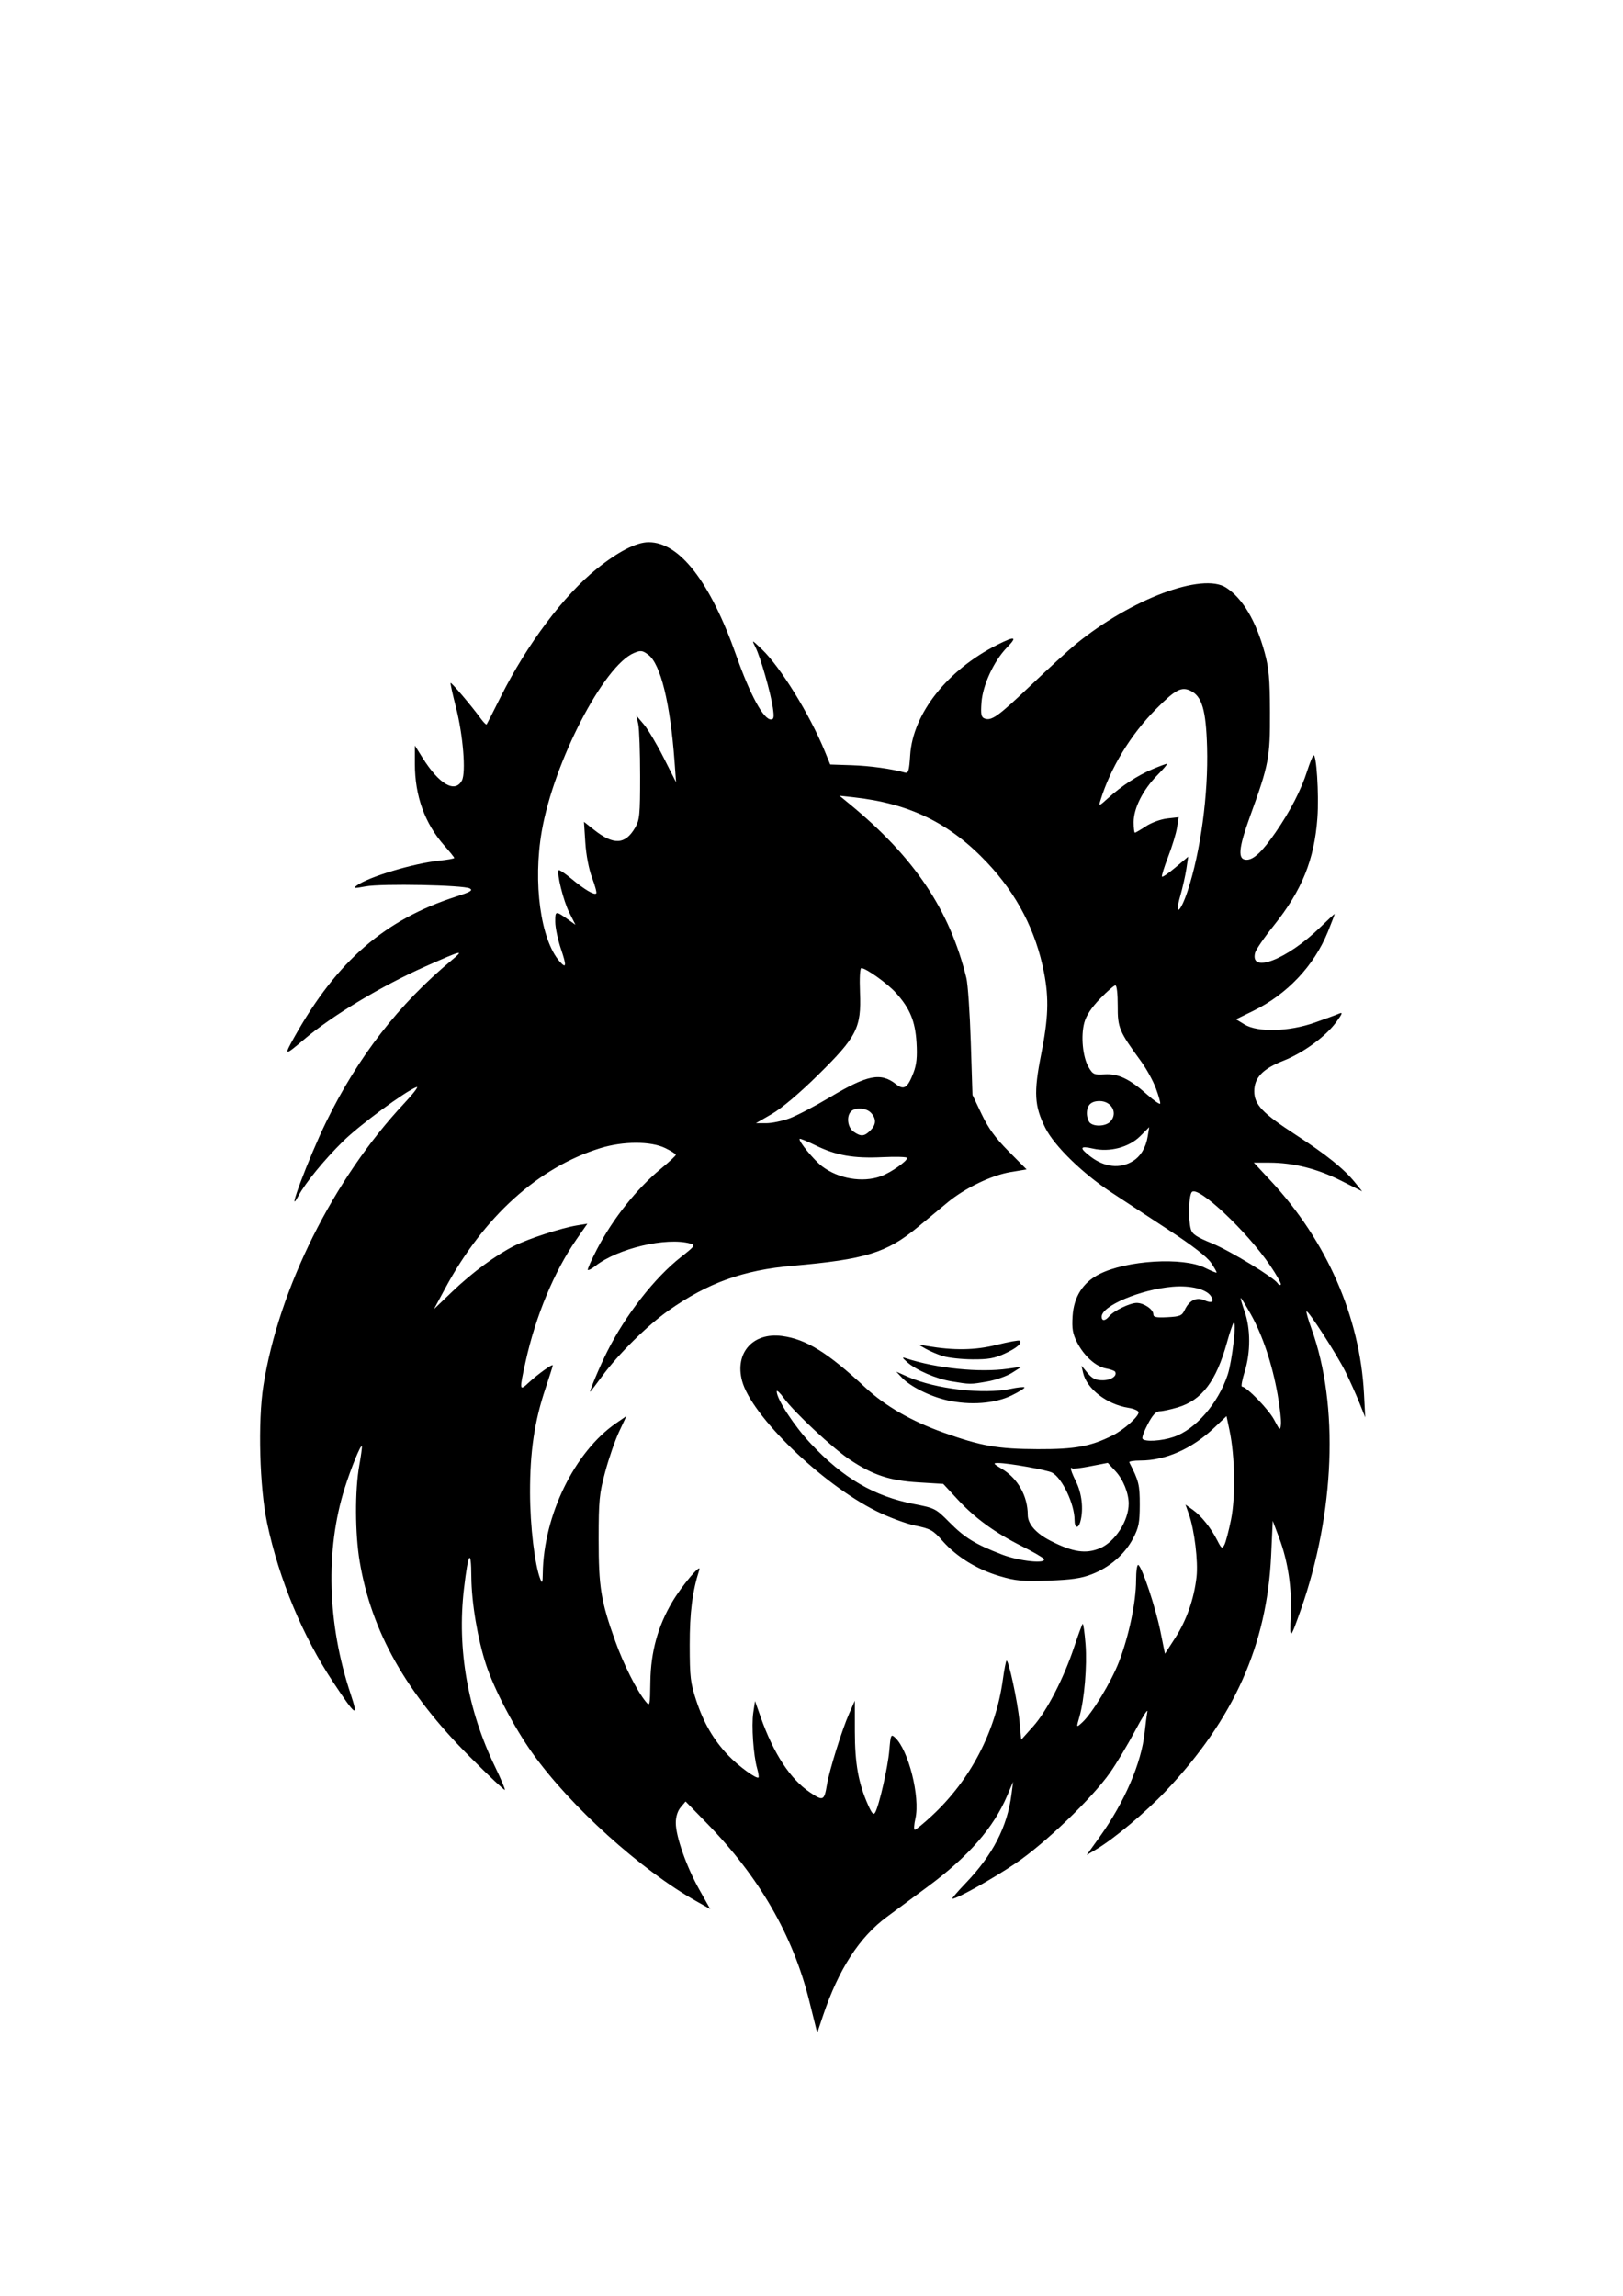 <?xml version="1.0" encoding="UTF-8" standalone="no"?>
<svg xmlns:inkscape="http://www.inkscape.org/namespaces/inkscape" xmlns:sodipodi="http://sodipodi.sourceforge.net/DTD/sodipodi-0.dtd" xmlns="http://www.w3.org/2000/svg" xmlns:svg="http://www.w3.org/2000/svg" width="210mm" height="297mm" viewBox="0 0 210 297" version="1.1" id="svg1" inkscape:version="1.3.2 (091e20e, 2023-11-25, custom)" sodipodi:docname="Elo5.svg">
  <defs id="defs1"></defs>
  <g inkscape:label="Ebene 1" inkscape:groupmode="layer" id="layer1">
    <path d="m 104.727,258.917 c -2.129,-8.571 -6.481,-16.109 -13.372,-23.16 l -2.645,-2.707 -0.634,0.752 c -0.4,0.474 -0.634,1.218 -0.634,2.014 0,1.766 1.38,5.681 3.045,8.643 l 1.407,2.503 -1.828,-1.029 c -7.17,-4.037 -16.264,-12.253 -21.171,-19.13 -2.353,-3.298 -4.942,-8.233 -5.995,-11.429 -1.096,-3.326 -1.891,-8.065 -1.913,-11.397 -0.024,-3.775 -0.408,-3.145 -0.957,1.573 -0.906,7.778 0.48,15.691 4.034,23.026 0.76,1.568 1.325,2.907 1.255,2.976 -0.069,0.069 -2.107,-1.858 -4.528,-4.283 -8.254,-8.266 -12.724,-16.189 -14.248,-25.247 -0.61,-3.626 -0.634,-9.189 -0.054,-12.445 0.234,-1.314 0.384,-2.436 0.332,-2.495 -0.166,-0.189 -1.392,2.811 -2.219,5.43 -2.522,7.983 -2.25,17.576 0.753,26.59 1.073,3.219 0.718,2.985 -2.242,-1.483 -3.954,-5.968 -7.002,-13.299 -8.546,-20.557 -0.983,-4.619 -1.216,-13.148 -0.488,-17.789 1.968,-12.533 9.073,-26.78 18.221,-36.535 1.198,-1.277 1.918,-2.226 1.6,-2.108 -1.443,0.535 -7.362,4.902 -9.512,7.016 -2.442,2.402 -4.868,5.368 -5.775,7.057 -1.734,3.231 1.335,-4.944 3.587,-9.555 4.125,-8.446 9.409,-15.251 16.258,-20.94 1.67,-1.387 1.404,-1.323 -3.441,0.829 -5.682,2.524 -12.069,6.367 -15.668,9.427 -2.579,2.193 -2.653,2.17 -1.225,-0.37 5.511,-9.804 11.673,-15.137 20.937,-18.121 1.822,-0.587 2.165,-0.794 1.724,-1.04 -0.789,-0.442 -11.388,-0.651 -13.467,-0.266 -1.509,0.279 -1.664,0.264 -1.147,-0.115 1.529,-1.118 7.323,-2.862 10.67,-3.212 1.065,-0.111 1.936,-0.267 1.936,-0.347 0,-0.08 -0.588,-0.812 -1.307,-1.627 -2.506,-2.841 -3.789,-6.406 -3.789,-10.529 v -2.384 l 0.987,1.575 c 2.153,3.437 4.201,4.622 5.096,2.949 0.55,-1.028 0.154,-5.9 -0.772,-9.495 -0.429,-1.664 -0.738,-3.072 -0.687,-3.128 0.099,-0.109 2.728,2.991 3.87,4.564 0.38,0.523 0.738,0.88 0.796,0.793 0.058,-0.087 0.884,-1.709 1.835,-3.605 3.389,-6.753 8.14,-13.084 12.382,-16.499 2.794,-2.249 5.141,-3.457 6.729,-3.461 4.006,-0.013 7.985,5.127 11.342,14.647 1.792,5.083 3.524,8.281 4.485,8.281 0.386,0 0.434,-0.285 0.256,-1.513 -0.285,-1.962 -1.603,-6.546 -2.252,-7.833 -0.506,-1.004 -0.506,-1.004 0.829,0.269 2.411,2.299 6.182,8.408 8.14,13.186 l 0.705,1.72 2.763,0.092 c 2.394,0.079 5.159,0.462 6.913,0.957 0.433,0.122 0.54,-0.239 0.669,-2.253 0.346,-5.387 4.816,-11.042 11.306,-14.301 2.276,-1.143 2.6,-1.047 1.226,0.36 -1.691,1.732 -3.142,4.856 -3.306,7.119 -0.111,1.538 -0.04,1.906 0.401,2.075 0.901,0.346 1.769,-0.28 6.07,-4.375 2.278,-2.169 4.857,-4.529 5.733,-5.244 7.145,-5.841 16.396,-9.314 19.461,-7.305 2.139,1.402 3.848,4.286 4.977,8.401 0.548,1.996 0.671,3.38 0.687,7.689 0.021,5.917 -0.138,6.754 -2.559,13.439 -1.534,4.236 -1.652,5.67 -0.468,5.67 0.924,0 2.031,-1.048 3.766,-3.565 1.881,-2.73 3.286,-5.457 4.069,-7.901 0.309,-0.963 0.673,-1.874 0.809,-2.023 0.386,-0.422 0.737,5.031 0.519,8.06 -0.391,5.423 -2.006,9.405 -5.663,13.964 -1.218,1.518 -2.298,3.095 -2.401,3.505 -0.686,2.734 4.133,0.855 8.396,-3.274 0.999,-0.968 1.85,-1.759 1.89,-1.759 0.041,0 -0.35,1.039 -0.867,2.309 -1.795,4.403 -5.267,8.082 -9.648,10.224 l -2.236,1.093 1.1,0.671 c 1.709,1.042 5.721,0.938 9.062,-0.235 1.401,-0.492 2.832,-1.019 3.179,-1.17 0.503,-0.22 0.425,0.003 -0.385,1.106 -1.384,1.882 -4.261,3.978 -6.875,5.01 -2.633,1.039 -3.721,2.187 -3.721,3.924 0,1.732 1.053,2.838 5.363,5.637 3.975,2.581 6.249,4.411 7.674,6.175 l 0.923,1.142 -2.76,-1.392 c -3.038,-1.532 -6.142,-2.312 -9.241,-2.32 l -2.022,-0.005 2.181,2.341 c 7.244,7.776 11.557,17.615 12.078,27.558 l 0.161,3.064 -0.765,-1.913 c -0.421,-1.052 -1.225,-2.844 -1.788,-3.981 -1.089,-2.202 -4.844,-8.02 -5.046,-7.818 -0.066,0.066 0.233,1.1 0.664,2.298 3.545,9.837 3.007,23.762 -1.402,36.302 -1.391,3.957 -1.458,3.995 -1.302,0.74 0.167,-3.493 -0.356,-7.007 -1.49,-10.02 l -0.84,-2.231 -0.205,4.459 c -0.534,11.608 -4.821,21.19 -13.656,30.524 -2.564,2.709 -6.627,6.114 -8.946,7.498 l -1.271,0.758 1.688,-2.353 c 3.211,-4.476 5.403,-9.56 5.819,-13.496 0.111,-1.051 0.27,-2.269 0.352,-2.707 0.082,-0.438 -0.631,0.675 -1.585,2.474 -0.954,1.799 -2.413,4.235 -3.242,5.414 -2.357,3.353 -8.411,9.165 -12.236,11.747 -2.951,1.992 -7.556,4.57 -8.164,4.57 -0.12,0 0.65,-0.904 1.71,-2.008 3.525,-3.671 5.396,-7.303 5.937,-11.528 l 0.204,-1.592 -0.762,1.794 c -1.766,4.156 -5.024,7.887 -10.287,11.777 -1.721,1.272 -4.11,3.039 -5.308,3.926 -3.545,2.623 -6.226,6.777 -8.237,12.759 l -0.749,2.229 z m 15.847,-24.016 c 4.974,-4.605 8.251,-10.883 9.18,-17.584 0.177,-1.279 0.389,-2.392 0.472,-2.474 0.253,-0.253 1.455,5.33 1.688,7.843 l 0.221,2.376 1.541,-1.72 c 1.767,-1.973 3.961,-6.223 5.316,-10.296 0.513,-1.543 1.004,-2.877 1.091,-2.964 0.087,-0.087 0.256,1.104 0.376,2.646 0.215,2.764 -0.152,7.131 -0.783,9.332 -0.422,1.469 -0.422,1.468 0.343,0.775 1.279,-1.158 3.746,-5.222 4.76,-7.841 1.286,-3.323 2.212,-7.729 2.218,-10.548 0.002,-1.213 0.131,-2.09 0.293,-1.99 0.503,0.311 2.232,5.5 2.849,8.549 l 0.594,2.936 1.324,-2.047 c 1.467,-2.268 2.441,-5.049 2.762,-7.884 0.227,-2.006 -0.269,-6.078 -0.988,-8.117 l -0.442,-1.251 0.948,0.675 c 1.098,0.782 2.343,2.341 3.18,3.983 0.528,1.037 0.618,1.091 0.906,0.554 0.175,-0.328 0.563,-1.8 0.861,-3.27 0.6,-2.961 0.51,-8.211 -0.197,-11.549 l -0.389,-1.835 -1.627,1.537 c -2.856,2.698 -6.263,4.203 -9.515,4.203 -0.859,0 -1.506,0.108 -1.438,0.239 1.235,2.399 1.363,2.918 1.356,5.494 -0.005,2.31 -0.133,2.947 -0.863,4.344 -1.065,2.037 -2.999,3.721 -5.315,4.628 -1.375,0.539 -2.654,0.727 -5.657,0.831 -3.364,0.117 -4.206,0.038 -6.332,-0.593 -2.927,-0.869 -5.549,-2.491 -7.369,-4.559 -1.202,-1.365 -1.546,-1.558 -3.501,-1.961 -1.192,-0.246 -3.458,-1.088 -5.034,-1.872 -7.089,-3.527 -16.168,-12.323 -17.385,-16.845 -0.977,-3.629 1.409,-6.312 5.171,-5.813 3.122,0.414 5.894,2.131 10.796,6.686 2.559,2.378 5.931,4.322 10.045,5.793 4.929,1.762 7.073,2.14 12.234,2.159 4.848,0.019 6.845,-0.348 9.704,-1.779 1.45,-0.725 3.354,-2.419 3.354,-2.984 0,-0.206 -0.601,-0.471 -1.335,-0.588 -2.785,-0.445 -5.379,-2.457 -5.848,-4.534 l -0.205,-0.908 0.785,0.94 c 0.61,0.73 1.048,0.94 1.964,0.94 1.09,0 1.924,-0.581 1.596,-1.111 -0.074,-0.12 -0.607,-0.306 -1.184,-0.415 -1.325,-0.249 -2.837,-1.618 -3.74,-3.388 -0.562,-1.102 -0.675,-1.768 -0.572,-3.382 0.159,-2.501 1.332,-4.347 3.446,-5.425 3.535,-1.804 10.836,-2.245 13.675,-0.827 0.779,0.389 1.456,0.668 1.504,0.619 0.049,-0.049 -0.272,-0.619 -0.712,-1.267 -0.528,-0.776 -2.399,-2.225 -5.486,-4.246 -2.577,-1.687 -5.903,-3.869 -7.392,-4.848 -3.769,-2.479 -7.4,-6.023 -8.57,-8.365 -1.414,-2.83 -1.512,-4.553 -0.539,-9.474 0.938,-4.739 1.026,-7.233 0.377,-10.601 -1.036,-5.374 -3.496,-10.137 -7.338,-14.209 -4.857,-5.146 -10.055,-7.685 -17.372,-8.484 l -1.752,-0.191 1.265,1.038 c 8.404,6.895 12.988,13.713 15.15,22.536 0.193,0.788 0.45,4.515 0.57,8.281 l 0.219,6.848 1.183,2.482 c 0.878,1.843 1.779,3.084 3.501,4.819 l 2.318,2.337 -2.052,0.338 c -2.47,0.407 -5.948,2.083 -8.188,3.946 -0.902,0.751 -2.633,2.184 -3.845,3.186 -4.015,3.318 -6.774,4.169 -16.193,4.995 -6.396,0.561 -10.98,2.215 -16.062,5.797 -2.72,1.917 -6.449,5.595 -8.523,8.407 -0.775,1.051 -1.48,1.983 -1.566,2.07 -0.295,0.301 1.163,-3.186 2.163,-5.175 2.39,-4.754 6.131,-9.547 9.545,-12.229 1.829,-1.437 1.908,-1.552 1.204,-1.749 -3.076,-0.863 -9.393,0.631 -12.284,2.905 -0.455,0.358 -0.891,0.589 -0.968,0.512 -0.077,-0.077 0.455,-1.282 1.182,-2.679 2.055,-3.951 5.145,-7.838 8.287,-10.427 1.051,-0.866 1.911,-1.669 1.913,-1.784 10e-4,-0.116 -0.616,-0.51 -1.372,-0.876 -1.875,-0.908 -5.428,-0.904 -8.385,0.008 -8.008,2.47 -15.076,8.85 -20.071,18.117 l -1.459,2.707 2.348,-2.249 c 2.603,-2.492 5.656,-4.743 8.081,-5.957 1.826,-0.914 6.047,-2.286 8.052,-2.617 l 1.364,-0.225 -1.405,2.02 c -2.882,4.143 -5.28,9.901 -6.589,15.82 -0.827,3.741 -0.81,3.856 0.411,2.715 1.153,-1.077 3.105,-2.475 3.105,-2.223 0,0.089 -0.425,1.431 -0.944,2.98 -1.427,4.258 -2.007,8.17 -1.998,13.462 0.008,4.348 0.612,9.415 1.339,11.224 0.237,0.59 0.293,0.455 0.309,-0.752 0.103,-7.509 4.121,-15.745 9.481,-19.435 l 1.339,-0.922 -0.946,2.021 c -0.52,1.112 -1.328,3.443 -1.795,5.181 -0.767,2.854 -0.849,3.7 -0.85,8.733 -9.58e-4,6.19 0.29,7.981 2.138,13.15 1.077,3.014 2.798,6.435 3.936,7.828 0.557,0.682 0.572,0.622 0.618,-2.576 0.056,-3.835 0.974,-7.166 2.842,-10.314 1.27,-2.139 3.815,-5.139 3.483,-4.107 -0.894,2.788 -1.237,5.487 -1.233,9.714 0.003,4.13 0.093,4.888 0.845,7.166 0.961,2.911 2.253,5.123 4.158,7.119 1.304,1.366 3.654,3.077 3.896,2.835 0.068,-0.068 -0.013,-0.601 -0.18,-1.183 -0.478,-1.667 -0.745,-5.534 -0.496,-7.192 l 0.227,-1.511 0.716,2.036 c 1.665,4.735 3.84,8.064 6.385,9.774 1.732,1.164 1.852,1.107 2.216,-1.05 0.308,-1.824 1.94,-7.05 2.835,-9.078 l 0.762,-1.727 0.003,3.969 c 0.003,4.156 0.461,6.706 1.705,9.508 0.5,1.126 0.716,1.355 0.925,0.985 0.52,-0.92 1.648,-5.874 1.829,-8.032 0.171,-2.035 0.216,-2.137 0.736,-1.666 1.735,1.571 3.278,7.689 2.641,10.474 -0.184,0.803 -0.219,1.459 -0.078,1.459 0.141,0 1.136,-0.815 2.212,-1.811 z m 1.982,-53.752 c -2.232,-0.506 -4.78,-1.781 -5.863,-2.933 l -0.719,-0.766 1.541,0.682 c 3.533,1.563 9.763,2.287 13.248,1.539 0.897,-0.192 1.701,-0.279 1.787,-0.192 0.086,0.086 -0.651,0.553 -1.639,1.036 -2.181,1.067 -5.375,1.31 -8.355,0.634 z m 0.571,-2.446 c -1.997,-0.331 -4.588,-1.451 -5.746,-2.484 -0.671,-0.599 -0.696,-0.677 -0.159,-0.501 4.002,1.311 9.536,1.874 13.217,1.344 l 1.752,-0.252 -1.239,0.785 c -0.681,0.432 -2.126,0.939 -3.211,1.128 -2.198,0.383 -2.188,0.383 -4.613,-0.021 z m -1.128,-3.267 c -0.701,-0.221 -1.704,-0.649 -2.229,-0.952 l -0.955,-0.55 1.115,0.191 c 3.491,0.6 6.236,0.557 9.023,-0.142 1.547,-0.388 2.887,-0.631 2.978,-0.54 0.34,0.34 -0.345,0.933 -1.928,1.67 -1.31,0.61 -2.138,0.757 -4.181,0.742 -1.401,-0.011 -3.121,-0.199 -3.822,-0.42 z m 13.053,26.233 c -0.111,-0.18 -1.374,-0.913 -2.806,-1.629 -3.497,-1.749 -6.09,-3.634 -8.335,-6.061 l -1.865,-2.015 -3.208,-0.196 c -3.72,-0.227 -5.865,-0.935 -8.857,-2.925 -2.243,-1.491 -7.19,-6.105 -8.571,-7.995 -0.5,-0.683 -0.908,-1.062 -0.908,-0.841 0,1.009 2.266,4.478 4.424,6.772 4.189,4.453 8.17,6.783 13.302,7.783 2.749,0.536 2.859,0.593 4.631,2.384 1.966,1.988 3.339,2.829 6.785,4.157 2.252,0.868 5.827,1.242 5.409,0.565 z m 7.266,-1.377 c 1.959,-0.818 3.723,-3.558 3.723,-5.78 0,-1.349 -0.722,-3.131 -1.692,-4.176 l -1.012,-1.09 -2.309,0.446 c -1.27,0.245 -2.309,0.368 -2.309,0.271 0,-0.096 -0.067,-0.109 -0.148,-0.027 -0.082,0.082 0.205,0.846 0.637,1.7 0.775,1.531 1.009,3.603 0.585,5.185 -0.27,1.009 -0.755,0.892 -0.755,-0.182 0,-2.051 -1.599,-5.43 -2.9,-6.126 -0.663,-0.355 -5.629,-1.243 -6.974,-1.248 -0.716,-0.005 -0.667,0.075 0.478,0.762 2.057,1.235 3.337,3.515 3.342,5.954 0.002,1.185 1.079,2.401 2.979,3.365 2.865,1.455 4.538,1.704 6.354,0.945 z m 9.545,-14.403 c 2.834,-0.966 5.754,-4.329 6.988,-8.049 0.58,-1.749 1.191,-7.092 0.767,-6.703 -0.116,0.106 -0.502,1.241 -0.857,2.522 -1.395,5.035 -3.254,7.484 -6.385,8.414 -0.918,0.273 -1.966,0.497 -2.328,0.498 -0.467,0.005 -0.911,0.479 -1.525,1.639 -0.476,0.9 -0.79,1.759 -0.698,1.908 0.27,0.437 2.442,0.314 4.037,-0.229 z m 13.44,-5.53 c -0.693,-3.891 -1.937,-7.611 -3.447,-10.312 -0.655,-1.171 -1.245,-2.129 -1.31,-2.129 -0.066,0 0.156,0.785 0.493,1.744 0.785,2.234 0.789,5.278 0.011,7.783 -0.332,1.067 -0.491,1.939 -0.353,1.939 0.595,0 3.461,2.952 4.166,4.291 0.735,1.396 0.776,1.424 0.878,0.597 0.059,-0.477 -0.138,-2.237 -0.436,-3.912 z m -21.786,-10.076 c 0.59,-0.711 2.686,-1.728 3.56,-1.728 0.925,0 2.154,0.837 2.154,1.467 0,0.378 0.377,0.456 1.829,0.38 1.637,-0.086 1.872,-0.187 2.246,-0.969 0.585,-1.224 1.528,-1.677 2.536,-1.218 0.938,0.427 1.302,0.2 0.844,-0.526 -0.58,-0.919 -2.65,-1.431 -4.973,-1.229 -4.166,0.362 -9.17,2.476 -9.17,3.875 0,0.595 0.458,0.571 0.975,-0.052 z m 20.817,-6.584 c -3.015,-4.431 -9.288,-10.323 -10.113,-9.499 -0.407,0.407 -0.498,3.521 -0.141,4.812 0.178,0.642 0.74,1.02 2.73,1.833 2.343,0.958 8.055,4.435 8.519,5.185 0.114,0.185 0.29,0.255 0.39,0.154 0.1,-0.1 -0.523,-1.219 -1.385,-2.486 z M 113.957,152.177 c 1.264,-0.451 3.423,-1.952 3.423,-2.38 0,-0.14 -1.447,-0.184 -3.215,-0.099 -3.744,0.18 -5.992,-0.222 -8.701,-1.555 -1.036,-0.51 -1.933,-0.878 -1.993,-0.818 -0.227,0.227 1.808,2.728 2.89,3.553 2.113,1.611 5.228,2.144 7.596,1.299 z m 32.64,-1.977 c 0.994,-0.62 1.671,-1.75 1.902,-3.171 l 0.196,-1.211 -1.151,1.151 c -1.455,1.455 -3.954,2.115 -6.125,1.618 -1.717,-0.393 -1.804,-0.098 -0.308,1.043 1.826,1.393 3.832,1.601 5.485,0.57 z m -33.994,-3.939 c 0.775,-0.775 0.81,-1.51 0.11,-2.284 -0.599,-0.661 -2.023,-0.771 -2.594,-0.2 -0.633,0.633 -0.454,2.079 0.326,2.625 0.936,0.655 1.392,0.625 2.159,-0.141 z m 31.03,-1.137 c 1.065,-1.065 0.239,-2.684 -1.369,-2.684 -1.092,0 -1.633,0.528 -1.633,1.592 0,0.455 0.172,1 0.382,1.21 0.541,0.541 2.028,0.474 2.621,-0.118 z m -41.456,-0.454 c 0.935,-0.35 3.27,-1.571 5.187,-2.714 4.901,-2.92 6.593,-3.254 8.578,-1.693 1.021,0.803 1.499,0.484 2.259,-1.506 0.398,-1.041 0.498,-2.04 0.388,-3.876 -0.166,-2.775 -0.853,-4.433 -2.673,-6.447 -1.093,-1.21 -3.868,-3.193 -4.467,-3.193 -0.178,0 -0.25,1.291 -0.175,3.157 0.184,4.57 -0.405,5.723 -5.458,10.697 -2.394,2.356 -4.674,4.28 -5.946,5.016 l -2.063,1.194 h 1.334 c 0.734,0 2.1,-0.286 3.035,-0.636 z m 47.377,-3.891 c -0.36,-0.962 -1.219,-2.522 -1.908,-3.468 -2.856,-3.914 -3.036,-4.344 -3.024,-7.213 0.005,-1.51 -0.121,-2.628 -0.3,-2.628 -0.171,0 -1.064,0.776 -1.982,1.725 -1.129,1.166 -1.792,2.172 -2.044,3.105 -0.47,1.74 -0.206,4.445 0.562,5.761 0.544,0.932 0.705,1.004 2.061,0.92 1.767,-0.109 3.226,0.585 5.513,2.62 0.876,0.779 1.634,1.306 1.684,1.171 0.05,-0.135 -0.203,-1.033 -0.563,-1.995 z M 72.585,122.773 c -0.403,-1.182 -0.736,-2.764 -0.741,-3.515 -0.008,-1.481 0.011,-1.483 1.861,-0.161 l 0.754,0.539 -0.805,-1.59 c -0.756,-1.491 -1.667,-5.165 -1.358,-5.474 0.077,-0.077 0.829,0.432 1.671,1.131 1.675,1.389 2.928,2.127 3.182,1.872 0.09,-0.09 -0.153,-0.997 -0.538,-2.016 -0.419,-1.107 -0.772,-2.938 -0.876,-4.546 l -0.175,-2.693 1.277,1.011 c 2.56,2.028 4.043,1.96 5.334,-0.243 0.591,-1.009 0.653,-1.644 0.653,-6.688 0,-3.065 -0.106,-6.075 -0.235,-6.688 l -0.235,-1.115 0.949,1.115 c 0.522,0.613 1.675,2.548 2.561,4.3 l 1.612,3.185 -0.2,-2.707 c -0.555,-7.534 -1.806,-12.611 -3.397,-13.791 -0.756,-0.561 -0.971,-0.587 -1.842,-0.226 -3.923,1.625 -10.378,14.091 -11.938,23.056 -1.158,6.654 -0.147,14.044 2.303,16.838 0.88,1.004 0.928,0.591 0.184,-1.592 z m 81.08,-7.509 c 1.683,-5.093 2.692,-12.534 2.519,-18.587 -0.137,-4.811 -0.654,-6.587 -2.124,-7.307 -1.193,-0.584 -1.976,-0.168 -4.521,2.399 -3.261,3.29 -5.867,7.588 -7.165,11.814 -0.229,0.746 -0.165,0.724 1.009,-0.337 1.765,-1.595 3.82,-2.934 5.746,-3.745 0.908,-0.382 1.747,-0.695 1.863,-0.695 0.116,0 -0.446,0.666 -1.249,1.481 -1.856,1.883 -3.062,4.272 -3.062,6.066 0,0.754 0.075,1.371 0.166,1.371 0.091,0 0.734,-0.376 1.427,-0.835 0.706,-0.467 1.916,-0.908 2.749,-1.002 l 1.487,-0.168 -0.218,1.364 c -0.12,0.75 -0.639,2.448 -1.153,3.772 -0.514,1.324 -0.869,2.475 -0.787,2.556 0.081,0.081 0.877,-0.467 1.768,-1.218 l 1.62,-1.366 -0.232,1.553 c -0.127,0.854 -0.49,2.461 -0.807,3.571 -0.768,2.691 0.037,2.117 0.964,-0.688 z" style="fill:#000000;stroke-width:0.318" id="path500"></path>
  </g>
</svg>
